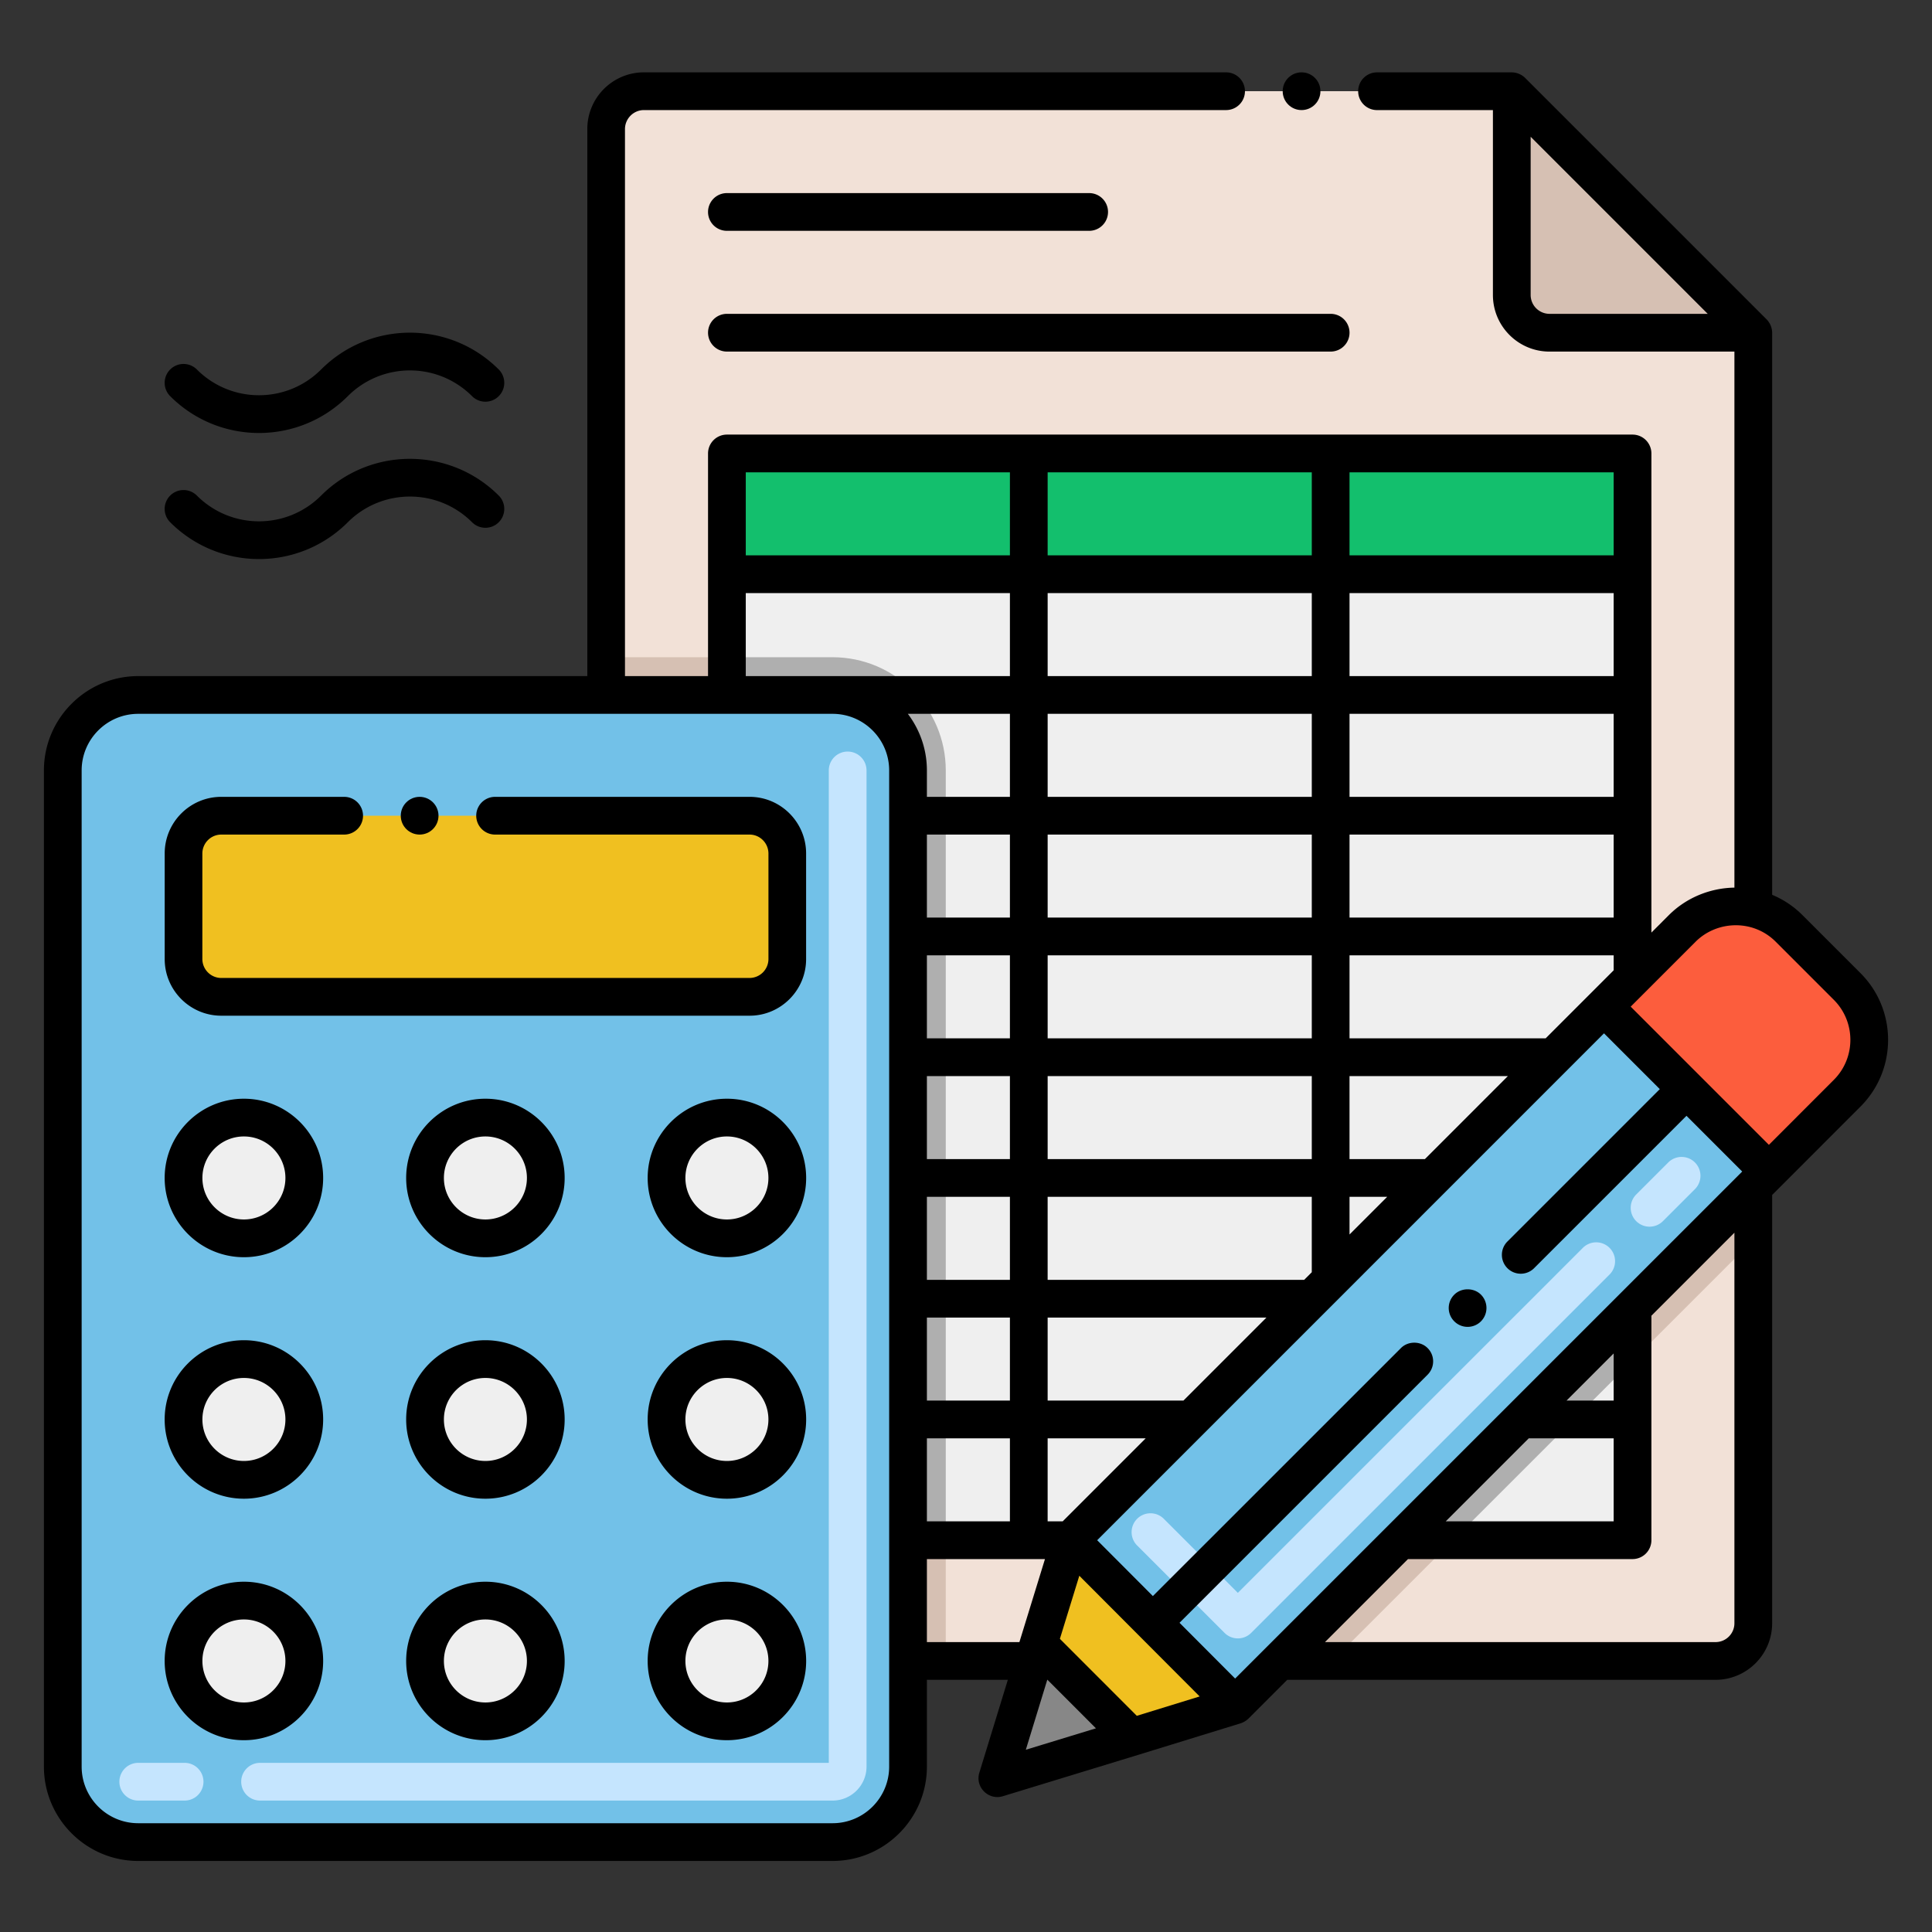 <svg xmlns="http://www.w3.org/2000/svg" version="1.1" xmlns:xlink="http://www.w3.org/1999/xlink" width="512" height="512" x="0" y="0" viewBox="0 0 256 256" style="enable-background:new 0 0 512 512" xml:space="preserve" class=""><rect x="0" y="0" width="256" height="256" fill="#333333" stroke="none"/><g><path fill="#72c1e8" d="M120.319 102.086v132c0 5.52-4.48 10-10 10h-92c-5.52 0-10-4.48-10-10v-132c0-5.52 4.48-10 10-10h92c5.52 0 10 4.48 10 10zM212.54 133.387l21.849 21.848-70.73 70.721-21.81-21.87z" opacity="1" data-original="#72c1e8" class=""></path><path fill="#c5e5fe" d="M110.319 238.586H34.461a2.5 2.5 0 1 1 0-5h75.358v-131.5a2.5 2.5 0 1 1 5 0v132c0 2.482-2.019 4.5-4.5 4.5zm-85.858 0h-6.142a2.5 2.5 0 1 1 0-5h6.142a2.5 2.5 0 1 1 0 5z" opacity="1" data-original="#c5e5fe"></path><path fill="#f2e1d7" d="M232.323 44.086v76.27l-.02.01c-3.32-.78-6.91.17-9.39 2.65l-6.59 6.59-74.47 74.48-4.93 16h-16.6v-118c0-5.523-4.477-10-10-10h-30v-75a5 5 0 0 1 5-5h115z" opacity="1" data-original="#f2e1d7" class=""></path><path fill="#fc5d3d" d="m244.759 144.856-10.37 10.378-21.848-21.848 10.368-10.37c2.48-2.48 6.07-3.43 9.39-2.65 1.73.4 3.38 1.27 4.76 2.65l7.7 7.7c3.91 3.91 3.9 10.24 0 14.14z" opacity="1" data-original="#fc5d3d"></path><path fill="#d6c0b3" d="M125.319 102.086v118h-5v-118c0-5.52-4.48-10-10-10h-30v-5h30c8.27 0 15 6.73 15 15z" opacity="1" data-original="#d6c0b3" class=""></path><path fill="#efefef" d="M216.319 60.086v69.52l-74.47 74.48h-21.53v-102c0-5.52-4.48-10-10-10h-14v-32z" opacity="1" data-original="#efefef" class=""></path><path fill="#afafaf" d="M125.319 102.086v102h-5v-102c0-5.52-4.48-10-10-10h-14v-5h14c8.27 0 15 6.73 15 15z" opacity="1" data-original="#afafaf"></path><path fill="#13bf6d" d="M96.319 60.086h120v16h-120z" opacity="1" data-original="#13bf6d" class=""></path><path fill="#f2e1d7" d="M232.319 157.296v57.79c0 2.76-2.24 5-5 5h-57.79z" opacity="1" data-original="#f2e1d7" class=""></path><path fill="#d6c0b3" d="M232.319 157.296v7.01l-55.79 55.78h-7zM232.319 44.086h-27a5 5 0 0 1-5-5v-27z" opacity="1" data-original="#d6c0b3" class=""></path><path fill="#efefef" d="M216.319 173.296v30.79h-30.79z" opacity="1" data-original="#efefef" class=""></path><path fill="#afafaf" d="M216.319 173.296v7.01l-23.79 23.78h-7z" opacity="1" data-original="#afafaf"></path><path fill="#f0c020" d="M99.319 132.086h-70a5 5 0 0 1-5-5v-14a5 5 0 0 1 5-5h70a5 5 0 0 1 5 5v14a5 5 0 0 1-5 5z" opacity="1" data-original="#f0c020" class=""></path><circle cx="32.319" cy="156.086" r="8" fill="#efefef" opacity="1" data-original="#efefef" class=""></circle><circle cx="64.319" cy="156.086" r="8" fill="#efefef" opacity="1" data-original="#efefef" class=""></circle><circle cx="96.319" cy="156.086" r="8" fill="#efefef" opacity="1" data-original="#efefef" class=""></circle><circle cx="32.319" cy="188.086" r="8" fill="#efefef" opacity="1" data-original="#efefef" class=""></circle><circle cx="64.319" cy="188.086" r="8" fill="#efefef" opacity="1" data-original="#efefef" class=""></circle><circle cx="96.319" cy="188.086" r="8" fill="#efefef" opacity="1" data-original="#efefef" class=""></circle><circle cx="32.319" cy="220.086" r="8" fill="#efefef" opacity="1" data-original="#efefef" class=""></circle><circle cx="64.319" cy="220.086" r="8" fill="#efefef" opacity="1" data-original="#efefef" class=""></circle><circle cx="96.319" cy="220.086" r="8" fill="#efefef" opacity="1" data-original="#efefef" class=""></circle><path fill="#c5e5fe" d="m162.256 216.364-11.58-11.58a2.498 2.498 0 0 1 0-3.535 2.498 2.498 0 0 1 3.535 0l9.812 9.812 45.715-45.714a2.498 2.498 0 0 1 3.535 0 2.498 2.498 0 0 1 0 3.535l-47.482 47.482a2.498 2.498 0 0 1-3.535 0zm54.553-54.554a2.498 2.498 0 0 1 0-3.535l4.243-4.243a2.498 2.498 0 0 1 3.535 0 2.498 2.498 0 0 1 0 3.535l-4.243 4.243a2.5 2.5 0 0 1-3.535 0z" opacity="1" data-original="#c5e5fe"></path><path fill="#f0c020" d="m163.659 225.956-13.73 4.23-12.32-12.33 4.24-13.77z" opacity="1" data-original="#f0c020" class=""></path><path fill="#878787" d="m149.929 230.186-17.77 5.43 5.45-17.76zM137.606 217.856l-.687 2.23z" opacity="1" data-original="#878787"></path><path d="M96.319 30.586h48a2.5 2.5 0 1 0 0-5h-48a2.5 2.5 0 1 0 0 5zM93.819 44.086a2.5 2.5 0 0 0 2.5 2.5h80a2.5 2.5 0 1 0 0-5h-80a2.5 2.5 0 0 0-2.5 2.5zM192.703 171.546a2.487 2.487 0 0 0 0 3.54c.979.978 2.559.97 3.53 0a2.509 2.509 0 0 0 0-3.54c-.94-.94-2.59-.94-3.53 0zM29.323 134.586h70c4.13 0 7.49-3.37 7.49-7.5v-14c0-4.13-3.36-7.5-7.49-7.5h-33.72a2.5 2.5 0 0 0 0 5h33.72c1.37 0 2.49 1.12 2.5 2.5v14a2.514 2.514 0 0 1-2.5 2.5h-70c-1.38 0-2.5-1.12-2.51-2.5v-14c.01-1.38 1.13-2.5 2.51-2.5h16.28a2.5 2.5 0 0 0 0-5h-16.28c-4.14 0-7.5 3.37-7.5 7.5v14c0 4.13 3.36 7.5 7.5 7.5z" fill="#000000" opacity="1" data-original="#000000" class=""></path><circle cx="55.603" cy="108.086" r="2.5" fill="#000000" opacity="1" data-original="#000000" class=""></circle><path d="M32.319 145.586c-5.79 0-10.5 4.71-10.5 10.5s4.71 10.5 10.5 10.5 10.5-4.71 10.5-10.5-4.711-10.5-10.5-10.5zm0 16c-3.033 0-5.5-2.467-5.5-5.5s2.467-5.5 5.5-5.5 5.5 2.467 5.5 5.5-2.468 5.5-5.5 5.5zM64.319 145.586c-5.79 0-10.5 4.71-10.5 10.5s4.71 10.5 10.5 10.5 10.5-4.71 10.5-10.5-4.711-10.5-10.5-10.5zm0 16c-3.033 0-5.5-2.467-5.5-5.5s2.467-5.5 5.5-5.5 5.5 2.467 5.5 5.5-2.468 5.5-5.5 5.5zM96.319 145.586c-5.79 0-10.5 4.71-10.5 10.5s4.71 10.5 10.5 10.5 10.5-4.71 10.5-10.5-4.711-10.5-10.5-10.5zm0 16c-3.033 0-5.5-2.467-5.5-5.5s2.467-5.5 5.5-5.5 5.5 2.467 5.5 5.5-2.468 5.5-5.5 5.5zM32.319 177.586c-5.79 0-10.5 4.71-10.5 10.5s4.71 10.5 10.5 10.5 10.5-4.71 10.5-10.5-4.711-10.5-10.5-10.5zm0 16c-3.033 0-5.5-2.467-5.5-5.5s2.467-5.5 5.5-5.5 5.5 2.467 5.5 5.5-2.468 5.5-5.5 5.5zM64.319 177.586c-5.79 0-10.5 4.71-10.5 10.5s4.71 10.5 10.5 10.5 10.5-4.71 10.5-10.5-4.711-10.5-10.5-10.5zm0 16c-3.033 0-5.5-2.467-5.5-5.5s2.467-5.5 5.5-5.5 5.5 2.467 5.5 5.5-2.468 5.5-5.5 5.5zM96.319 177.586c-5.79 0-10.5 4.71-10.5 10.5s4.71 10.5 10.5 10.5 10.5-4.71 10.5-10.5-4.711-10.5-10.5-10.5zm0 16c-3.033 0-5.5-2.467-5.5-5.5s2.467-5.5 5.5-5.5 5.5 2.467 5.5 5.5-2.468 5.5-5.5 5.5zM32.319 209.586c-5.79 0-10.5 4.71-10.5 10.5s4.71 10.5 10.5 10.5 10.5-4.71 10.5-10.5-4.711-10.5-10.5-10.5zm0 16c-3.033 0-5.5-2.467-5.5-5.5s2.467-5.5 5.5-5.5 5.5 2.467 5.5 5.5-2.468 5.5-5.5 5.5zM64.319 209.586c-5.79 0-10.5 4.71-10.5 10.5s4.71 10.5 10.5 10.5 10.5-4.71 10.5-10.5-4.711-10.5-10.5-10.5zm0 16c-3.033 0-5.5-2.467-5.5-5.5s2.467-5.5 5.5-5.5 5.5 2.467 5.5 5.5-2.468 5.5-5.5 5.5zM96.319 209.586c-5.79 0-10.5 4.71-10.5 10.5s4.71 10.5 10.5 10.5 10.5-4.71 10.5-10.5-4.711-10.5-10.5-10.5zm0 16c-3.033 0-5.5-2.467-5.5-5.5s2.467-5.5 5.5-5.5 5.5 2.467 5.5 5.5-2.468 5.5-5.5 5.5zM46.086 52.495c4.55-4.549 11.914-4.55 16.464 0a2.5 2.5 0 1 0 3.536-3.536c-6.504-6.504-17.031-6.505-23.536 0-4.55 4.55-11.913 4.55-16.464 0a2.498 2.498 0 0 0-3.535 0 2.498 2.498 0 0 0 0 3.535c6.503 6.505 17.031 6.506 23.535.001zM46.086 69.201c4.541-4.54 11.926-4.539 16.465 0 .976.977 2.56.977 3.535 0a2.498 2.498 0 0 0 0-3.535c-6.488-6.489-17.046-6.49-23.536 0-4.55 4.55-11.913 4.55-16.464 0a2.498 2.498 0 0 0-3.535 0 2.498 2.498 0 0 0 0 3.535c6.503 6.503 17.031 6.505 23.535 0z" fill="#000000" opacity="1" data-original="#000000" class=""></path><circle cx="172.463" cy="12.086" r="2.5" fill="#000000" opacity="1" data-original="#000000" class=""></circle><path d="m246.527 128.949-7.7-7.7a12.422 12.422 0 0 0-4.008-2.682v-74.48a2.58 2.58 0 0 0-.735-1.77L202.087 10.32a2.598 2.598 0 0 0-1.773-.732h-17.85a2.5 2.5 0 0 0 0 5h15.355v24.5c0 4.136 3.364 7.5 7.5 7.5h24.5v71.026c-3.222.052-6.372 1.331-8.678 3.636l-2.322 2.323V60.086a2.5 2.5 0 0 0-2.5-2.5h-120a2.5 2.5 0 0 0-2.5 2.5v29.5H82.813v-72.5c.01-1.37 1.13-2.5 2.51-2.5h77.14a2.5 2.5 0 0 0 0-5h-77.14c-4.14 0-7.5 3.37-7.5 7.5v72.5H18.319c-6.893 0-12.5 5.607-12.5 12.5v132c0 6.893 5.607 12.5 12.5 12.5h92c6.893 0 12.5-5.607 12.5-12.5v-11.5h10.724l-3.774 12.298c-.591 1.927 1.224 3.705 3.121 3.123 23.777-7.266 13.736-4.187 31.505-9.662a2.716 2.716 0 0 0 1.032-.622l5.138-5.138h56.754c4.136 0 7.5-3.364 7.5-7.5V158.34l11.708-11.716c4.873-4.873 4.873-12.802 0-17.675zm-41.208-87.363a2.503 2.503 0 0 1-2.5-2.5V18.122l23.464 23.464zm-37.555 176.73-.004.004-4.098 4.097-7.37-7.39 32.871-32.872c.98-.98.98-2.56 0-3.53-.94-.95-2.59-.95-3.53 0l-32.872 32.862-7.379-7.4 67.158-67.166 7.393 7.393-20.16 20.16a2.5 2.5 0 1 0 3.53 3.54l20.165-20.165 7.383 7.384c-1.895 1.897-60.643 60.64-63.087 63.083zm34.805-27.73h11.25v11h-22.251zm11.25-5h-6.249l6.249-6.249zm-91 16v-11h11v11zm51-123v11h-35v-11zm-35-5v-11h35v11zm65.987 64h-25.987v-11h35v1.986l-9.013 9.014zm-47.995 48h-17.993v-11h28.991zm57.008-75v11h-35v-11zm-35-5v-11h35v11zm-5 16h-35v-11h35zm-1.01 48h-33.991v-11h35v9.991zm-38.99-27v11h-11v-11zm-11-5v-11h11v11zm11 21v11h-11v-11zm5-5v-11h35v11zm0-16v-11h35v11zm-5-16h-11v-11h11zm-11 53h11v11h-11zm56-16h4.99l-4.99 4.99zm9.988-5h-9.989v-11h20.988zm25.012-64h-35v-11h35zm-40 5v11h-35v-11zm-40 11h-11v-3.5c0-2.816-.947-5.408-2.524-7.5h13.524zm5 85h12.993l-10.999 11h-1.995v-11zm75-117h-35v-11h35zm-80-11v11h-35v-11zm-35 16h35v11h-35zm19 155.5c0 4.136-3.364 7.5-7.5 7.5h-92c-4.136 0-7.5-3.364-7.5-7.5v-132c0-4.136 3.364-7.5 7.5-7.5h92c4.136 0 7.5 3.364 7.5 7.5zm5-16.5v-11h15.645l-3.387 11zm15.956 4.975 6.445 6.45-9.292 2.84zm11.858 4.793-10.192-10.2 2.574-8.358 15.948 15.992zm79.186-12.268c0 1.378-1.122 2.5-2.5 2.5h-51.753l11.001-11h29.752a2.5 2.5 0 0 0 2.5-2.5v-29.748l11-10.999zm13.171-71.997-8.603 8.609-18.312-18.312 8.601-8.603c2.812-2.81 7.607-3.007 10.615 0l7.7 7.7c2.924 2.925 2.924 7.682-.001 10.606z" fill="#000000" opacity="1" data-original="#000000" class=""></path></g></svg>